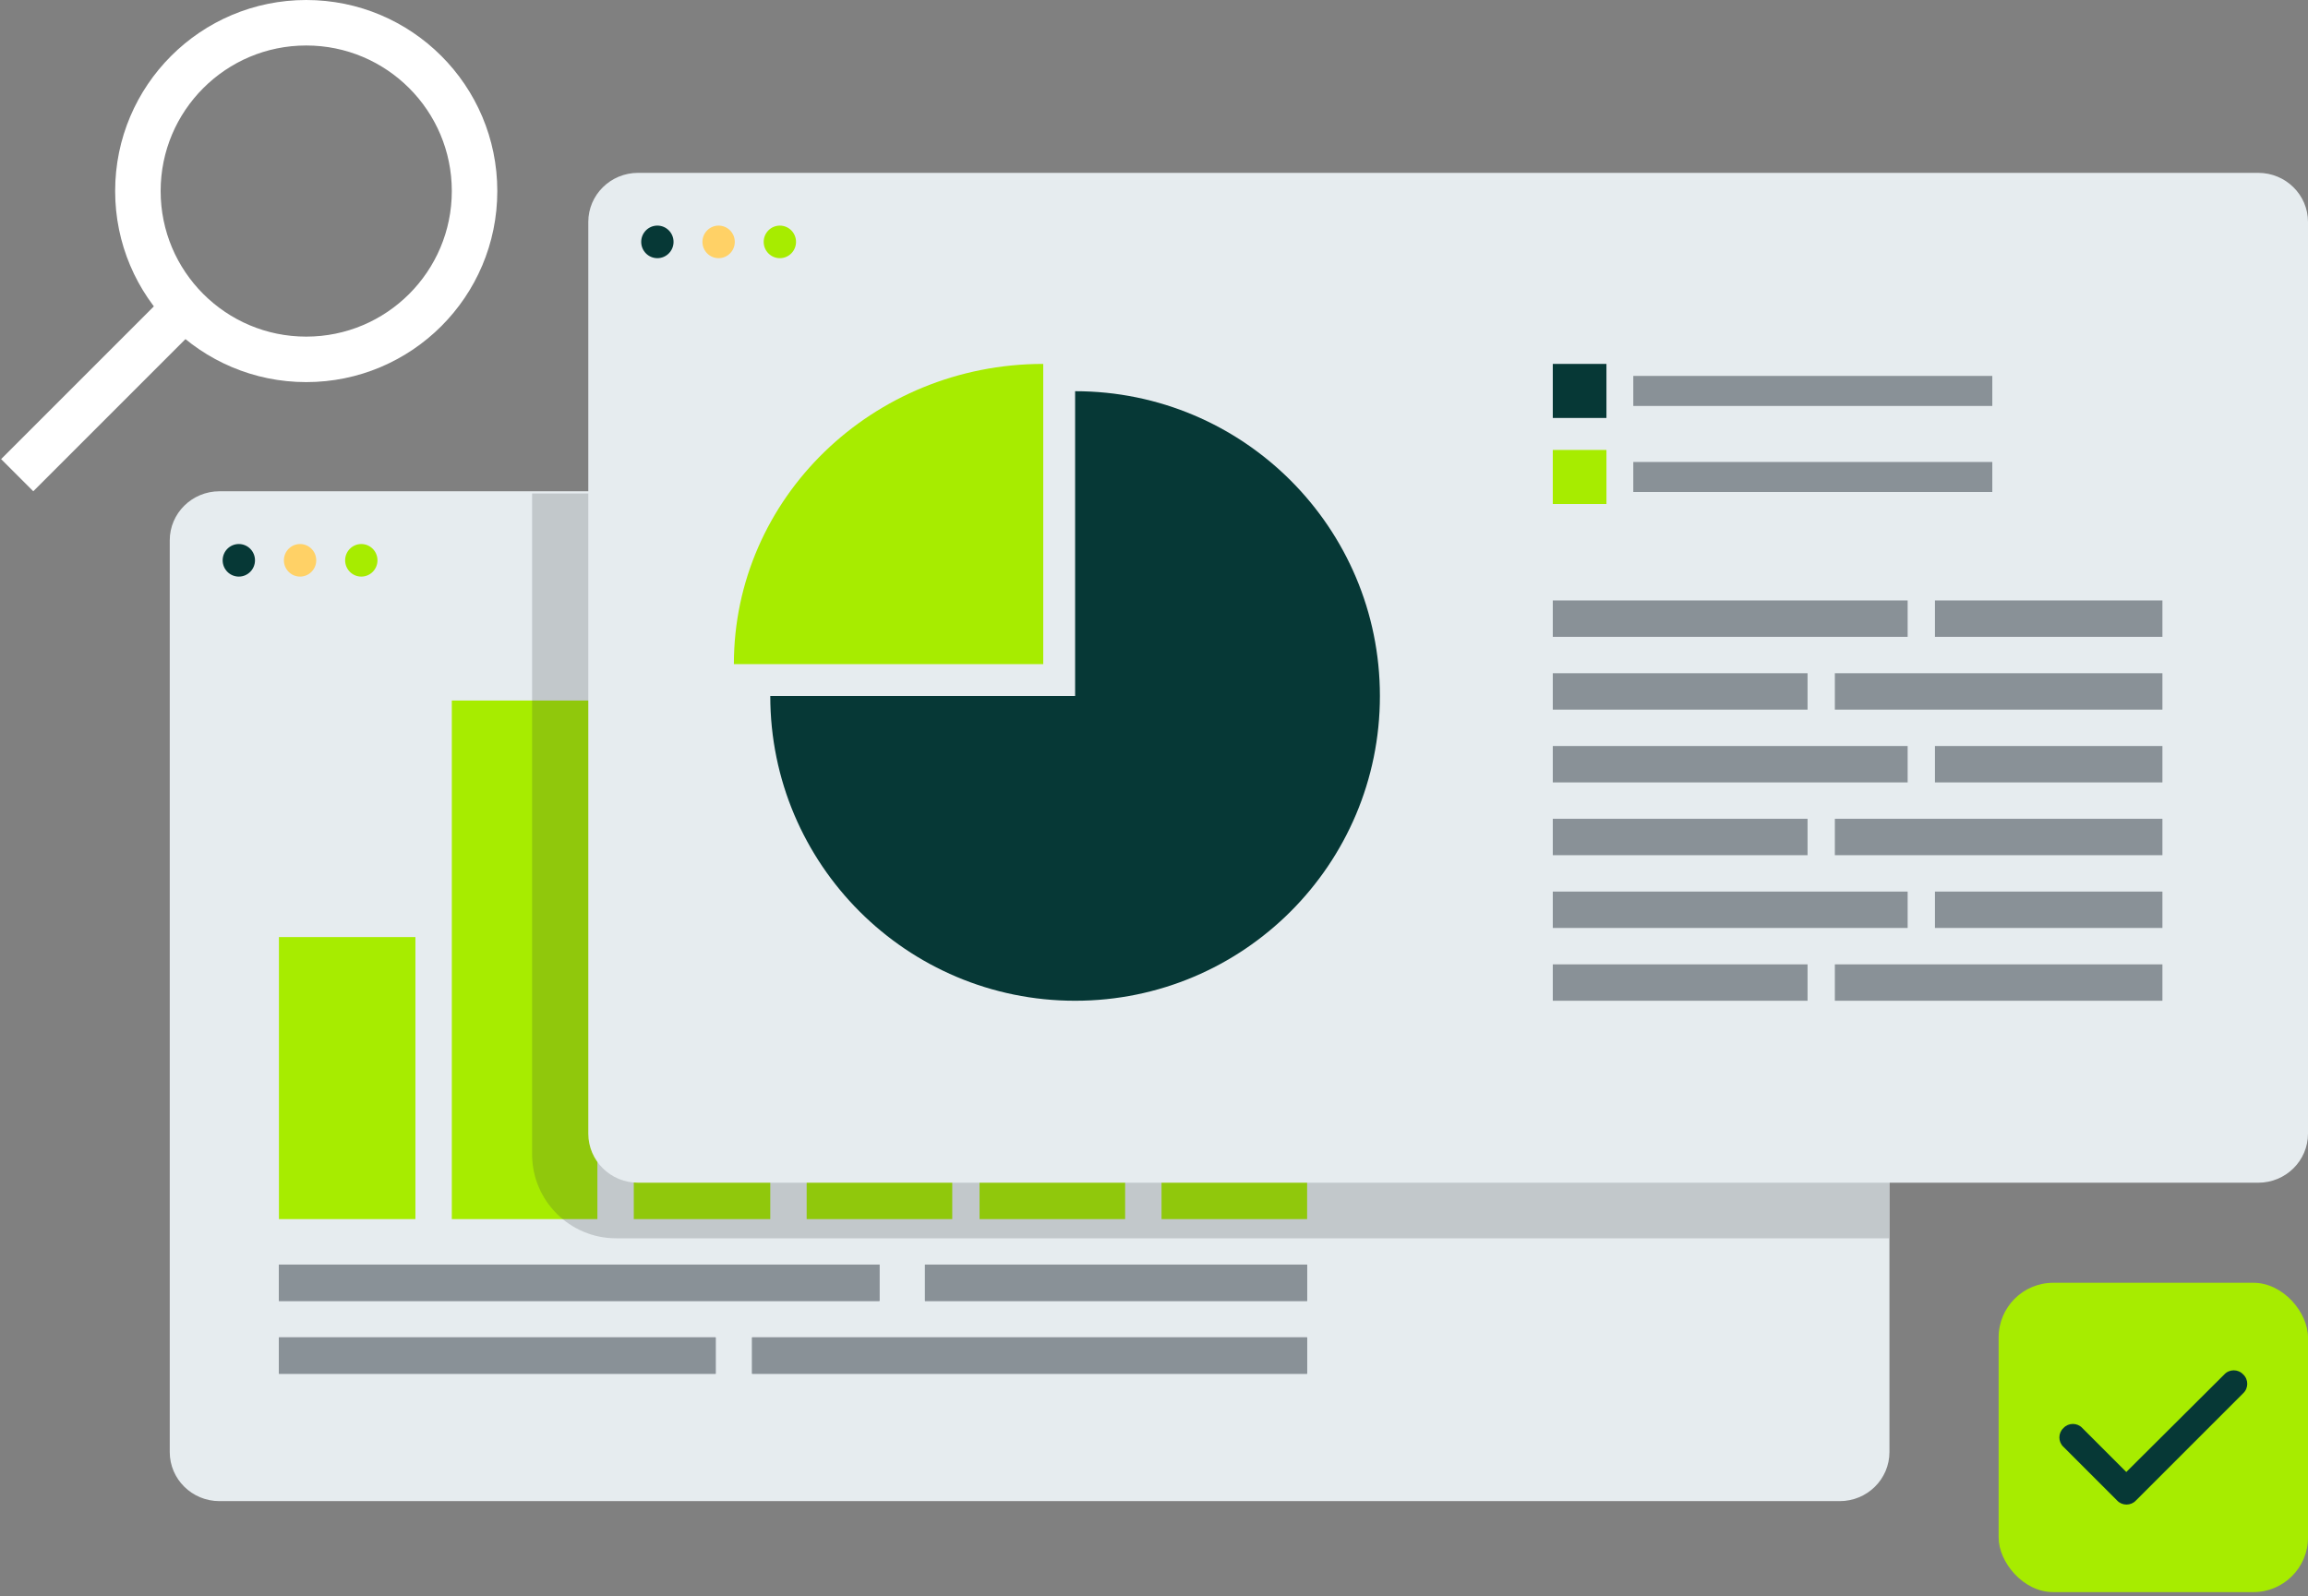 <svg width="347" height="240" viewBox="0 0 347 240" fill="none" xmlns="http://www.w3.org/2000/svg">
<rect x="0" y="0" width="347" height="240" fill="#808080" stroke="none"/>
<circle cx="28.728" cy="28.728" r="25.308" transform="matrix(-1 0 0 1 74.768 0)" stroke="white" stroke-width="6.84"/>
<line y1="-3.42" x2="32.889" y2="-3.42" transform="matrix(-0.707 0.707 0.707 0.707 28.256 50.616)" stroke="white" stroke-width="6.84"/>
<path d="M276.594 73.872H32.998C28.868 73.872 25.52 77.177 25.52 81.255V218.338C25.52 222.415 28.868 225.72 32.998 225.72H276.594C280.724 225.72 284.072 222.415 284.072 218.338V81.255C284.072 77.177 280.724 73.872 276.594 73.872Z" fill="#E6ECEF"/>
<path d="M35.906 86.701C37.249 86.701 38.337 85.605 38.337 84.252C38.337 82.9 37.249 81.803 35.906 81.803C34.563 81.803 33.475 82.9 33.475 84.252C33.475 85.605 34.563 86.701 35.906 86.701Z" fill="#063836"/>
<path d="M45.114 86.701C46.456 86.701 47.545 85.605 47.545 84.252C47.545 82.9 46.456 81.803 45.114 81.803C43.771 81.803 42.682 82.9 42.682 84.252C42.682 85.605 43.771 86.701 45.114 86.701Z" fill="#FFD166"/>
<path d="M54.321 86.701C55.664 86.701 56.752 85.605 56.752 84.252C56.752 82.9 55.664 81.803 54.321 81.803C52.978 81.803 51.89 82.9 51.89 84.252C51.89 85.605 52.978 86.701 54.321 86.701Z" fill="#A7EC00"/>
<path d="M62.456 140.904H41.936V183.312H62.456V140.904Z" fill="#A7EC00"/>
<path d="M89.816 105.336H67.928V183.312H89.816V105.336Z" fill="#A7EC00"/>
<path d="M115.808 114.912H95.288V183.312H115.808V114.912Z" fill="#A7EC00"/>
<path d="M143.168 124.488H121.28V183.312H143.168V124.488Z" fill="#A7EC00"/>
<path d="M196.52 124.488H174.632V183.312H196.52V124.488Z" fill="#A7EC00"/>
<path d="M169.16 99.864H147.272V183.312H169.16V99.864Z" fill="#A7EC00"/>
<path d="M132.224 190.152H41.936V195.624H132.224V190.152Z" fill="#899197"/>
<path d="M196.52 190.152H139.064V195.624H196.52V190.152Z" fill="#899197"/>
<path d="M107.6 201.096H41.936V206.568H107.6V201.096Z" fill="#899197"/>
<path d="M196.52 201.096H113.072V206.568H196.52V201.096Z" fill="#899197"/>
<path d="M132.224 190.152H41.936V195.624H132.224V190.152Z" fill="#899197"/>
<path d="M196.52 190.152H139.064V195.624H196.52V190.152Z" fill="#899197"/>
<path d="M107.6 201.096H41.936V206.568H107.6V201.096Z" fill="#899197"/>
<path d="M196.52 201.096H113.072V206.568H196.52V201.096Z" fill="#899197"/>
<path d="M80 74.2H284V186.2H92.637C85.658 186.2 80 180.542 80 173.563V74.2Z" fill="#343A40" fill-opacity="0.2"/>
<path d="M339.522 25.992H95.926C91.796 25.992 88.448 29.297 88.448 33.375V170.458C88.448 174.535 91.796 177.84 95.926 177.84H339.522C343.652 177.84 347 174.535 347 170.458V33.375C347 29.297 343.652 25.992 339.522 25.992Z" fill="#E6ECEF"/>
<path d="M98.834 38.821C100.177 38.821 101.265 37.725 101.265 36.372C101.265 35.02 100.177 33.923 98.834 33.923C97.492 33.923 96.403 35.02 96.403 36.372C96.403 37.725 97.492 38.821 98.834 38.821Z" fill="#063836"/>
<path d="M108.042 38.821C109.384 38.821 110.473 37.725 110.473 36.372C110.473 35.02 109.384 33.923 108.042 33.923C106.699 33.923 105.61 35.02 105.61 36.372C105.61 37.725 106.699 38.821 108.042 38.821Z" fill="#FFD166"/>
<path d="M117.249 38.821C118.592 38.821 119.68 37.725 119.68 36.372C119.68 35.02 118.592 33.923 117.249 33.923C115.906 33.923 114.818 35.02 114.818 36.372C114.818 37.725 115.906 38.821 117.249 38.821Z" fill="#A7EC00"/>
<path d="M156.848 99.864L110.336 99.864C110.336 74.926 131.161 54.72 156.848 54.72L156.848 99.864Z" fill="#A7EC00"/>
<path d="M161.641 58.824C186.943 58.824 207.464 79.336 207.464 104.652C207.464 129.968 186.943 150.48 161.641 150.48C136.34 150.48 115.808 129.968 115.808 104.652L161.641 104.652L161.641 58.824Z" fill="#063836"/>
<path d="M299.536 56.526H245.56V61.042H299.536V56.526Z" fill="#899197"/>
<path d="M299.536 69.465H245.56V73.98H299.536V69.465Z" fill="#899197"/>
<path d="M241.524 54.72H233.456V62.848H241.524V54.72Z" fill="#063836"/>
<path d="M241.524 67.658H233.456V75.786H241.524V67.658Z" fill="#A7EC00"/>
<path d="M286.808 90.288H233.456V95.76H286.808V90.288Z" fill="#899197"/>
<path d="M286.808 112.176H233.456V117.648H286.808V112.176Z" fill="#899197"/>
<path d="M286.808 134.064H233.456V139.536H286.808V134.064Z" fill="#899197"/>
<path d="M325.112 90.288H290.912V95.76H325.112V90.288Z" fill="#899197"/>
<path d="M325.112 112.176H290.912V117.648H325.112V112.176Z" fill="#899197"/>
<path d="M325.112 134.064H290.912V139.536H325.112V134.064Z" fill="#899197"/>
<path d="M271.76 101.232H233.456V106.704H271.76V101.232Z" fill="#899197"/>
<path d="M271.76 123.12H233.456V128.592H271.76V123.12Z" fill="#899197"/>
<path d="M271.76 145.008H233.456V150.48H271.76V145.008Z" fill="#899197"/>
<path d="M325.112 101.232H275.864V106.704H325.112V101.232Z" fill="#899197"/>
<path d="M325.112 123.12H275.864V128.592H325.112V123.12Z" fill="#899197"/>
<path d="M325.112 145.008H275.864V150.48H325.112V145.008Z" fill="#899197"/>
<rect x="300.488" y="192.888" width="46.512" height="46.512" rx="8.208" fill="#A7EC00"/>
<path d="M337.253 206.666C338.072 207.421 338.072 208.744 337.253 209.5L321.13 225.623C320.375 226.441 319.052 226.441 318.296 225.623L310.235 217.561C309.416 216.805 309.416 215.483 310.235 214.727C310.991 213.908 312.313 213.908 313.069 214.727L319.682 221.34L334.419 206.666C335.175 205.847 336.497 205.847 337.253 206.666Z" fill="#063836"/>
</svg>
